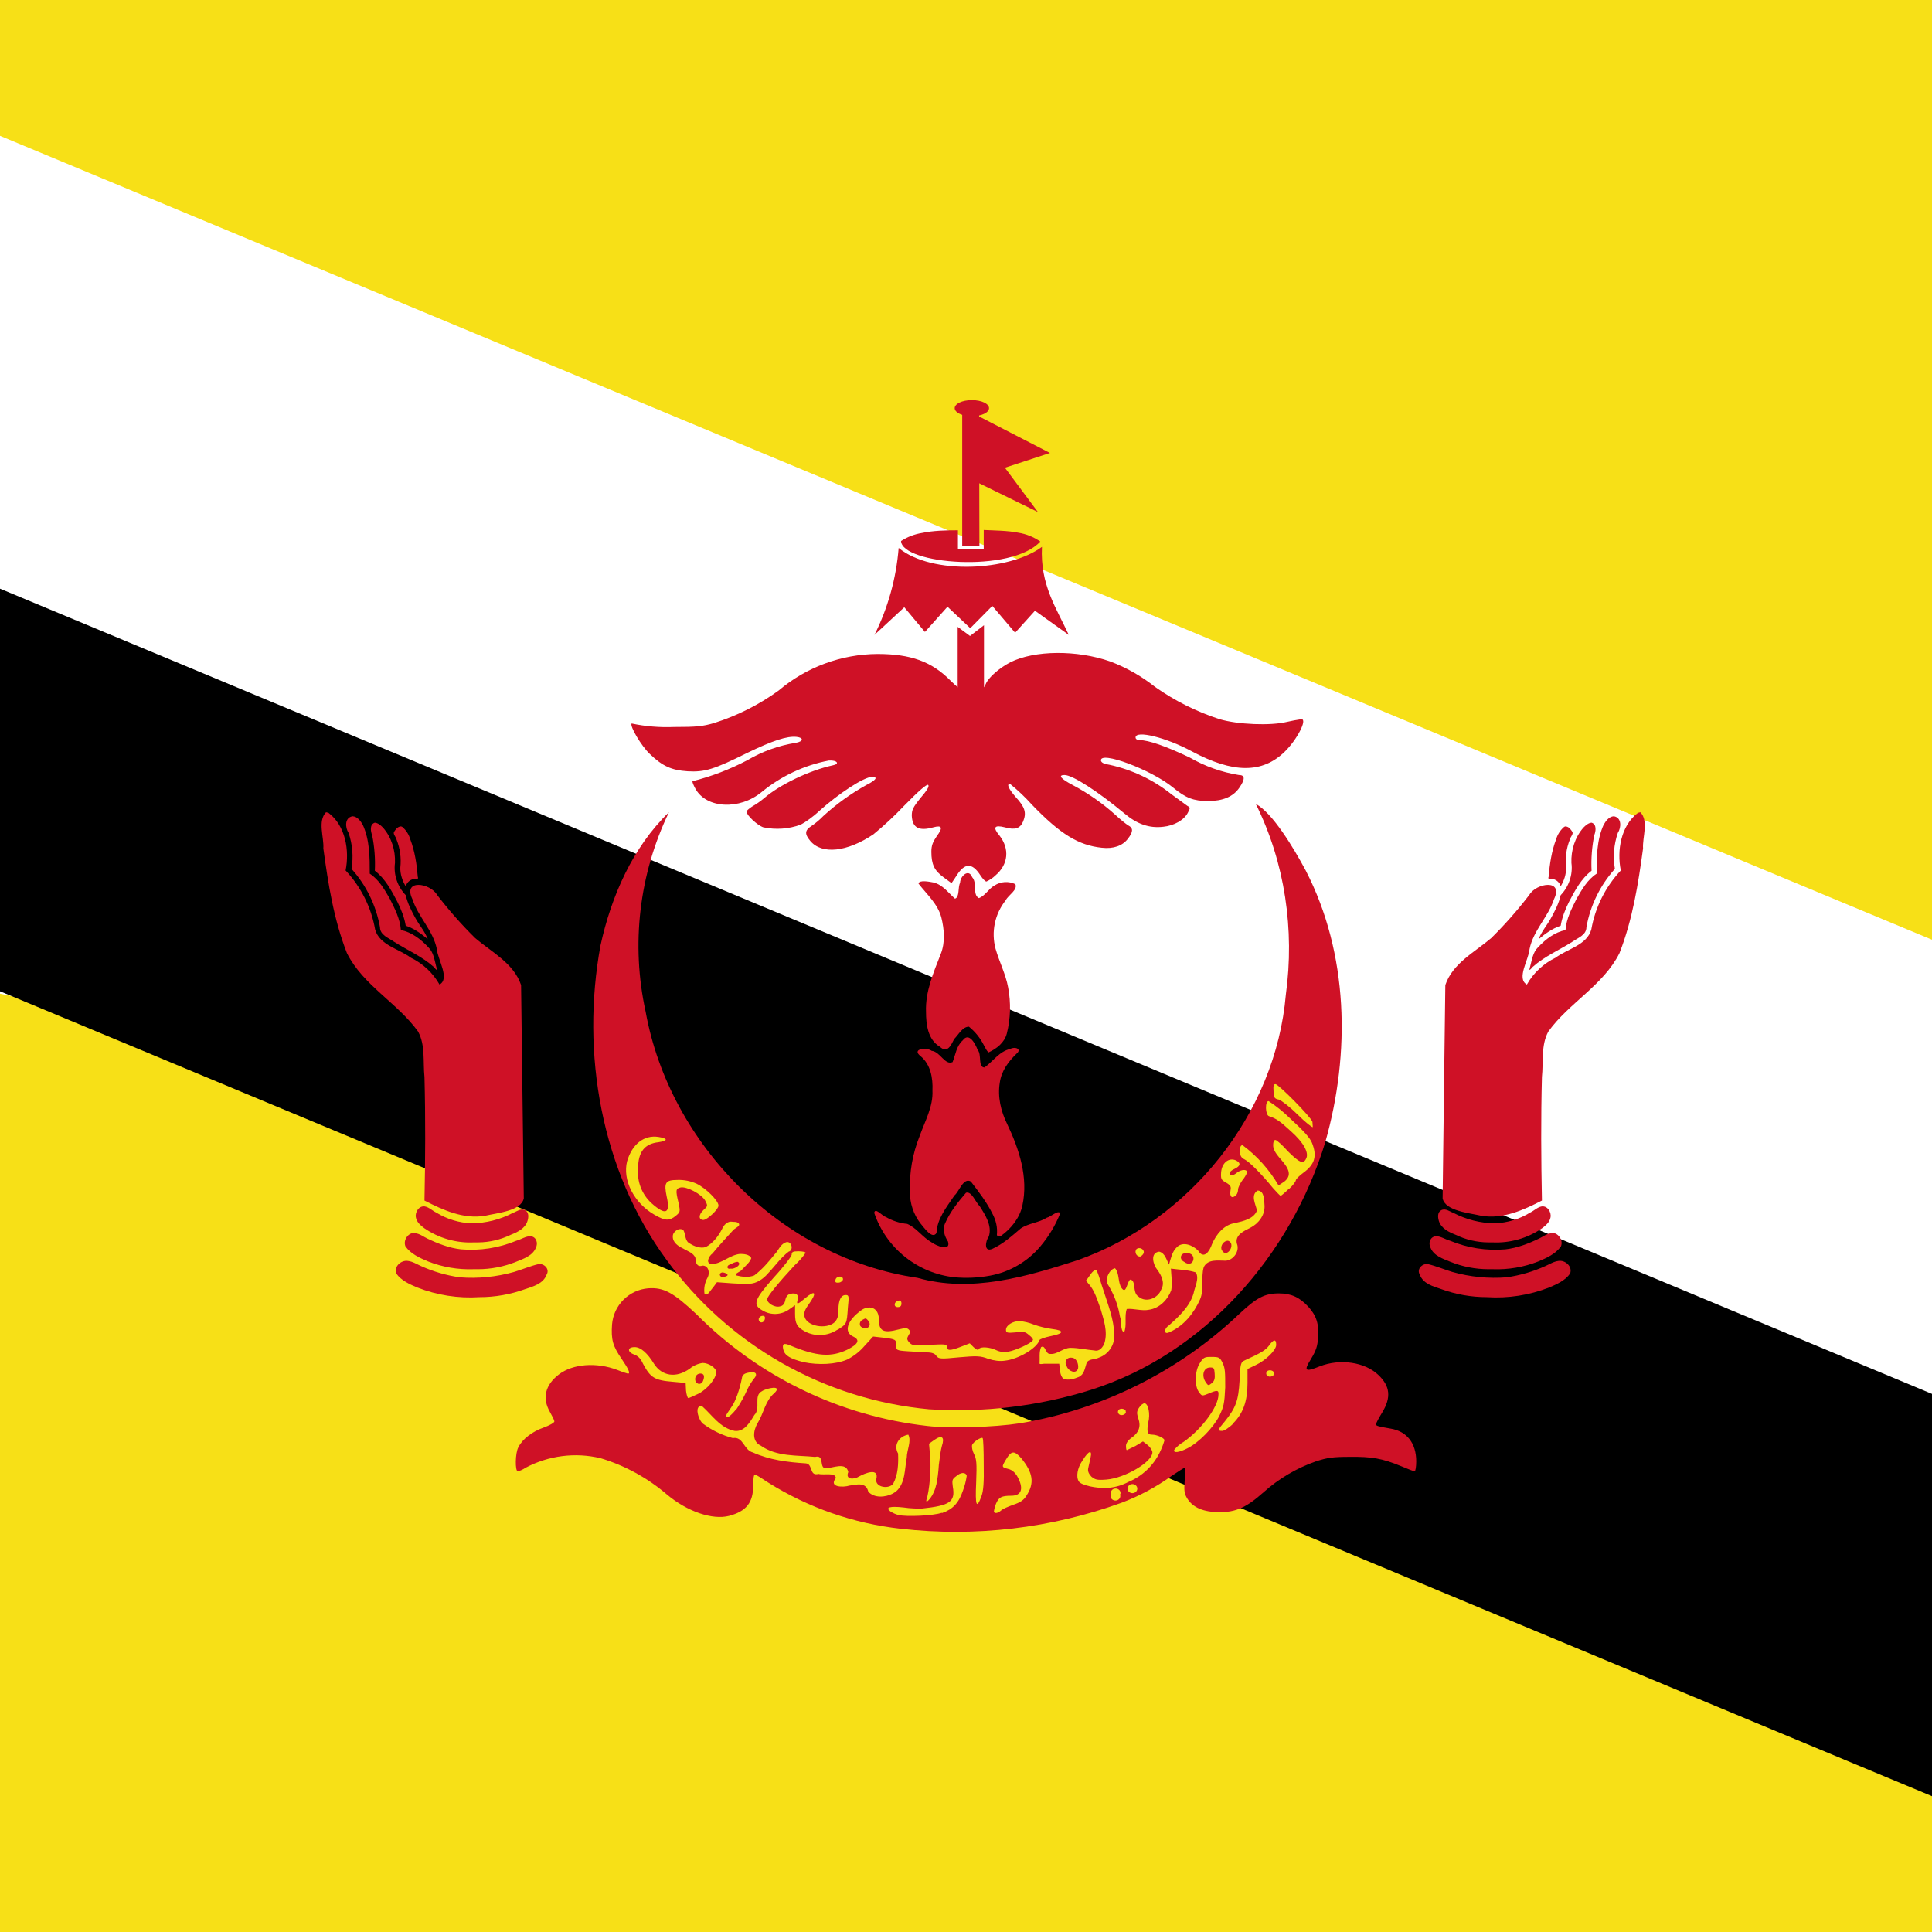 <svg width="52" height="52" viewBox="0 0 52 52" fill="none" xmlns="http://www.w3.org/2000/svg">
<rect x="0" y="0" width="52" height="52" fill="#333333" stroke="none"/>
<g clip-path="url(#clip0_10166_174244)">
<rect width="52" height="52" fill="#F7E017"/>
<path d="M0 3.656V26.745L52 37.578V25.293L0 3.656Z" fill="white"/>
<path d="M0 15.844V26.68L52 48.344V37.517L0 15.844Z" fill="black"/>
<path d="M24.244 41.146C22.977 41.006 21.757 40.581 20.677 39.904C20.503 39.788 20.345 39.687 20.316 39.687C20.287 39.687 20.272 39.825 20.272 39.983C20.272 40.446 20.085 40.677 19.622 40.8C19.175 40.915 18.496 40.684 17.947 40.222C17.426 39.776 16.819 39.444 16.163 39.247C15.48 39.084 14.761 39.176 14.141 39.507C14.079 39.55 14.011 39.582 13.938 39.601C13.859 39.601 13.866 39.102 13.953 38.951C14.061 38.734 14.321 38.532 14.632 38.423C14.791 38.366 14.921 38.293 14.921 38.257C14.921 38.228 14.863 38.113 14.798 37.997C14.588 37.629 14.675 37.275 15.043 36.993C15.419 36.705 16.055 36.661 16.611 36.871C16.705 36.911 16.801 36.944 16.9 36.972C16.972 36.972 16.928 36.863 16.726 36.567C16.495 36.228 16.445 36.062 16.473 35.65C16.493 35.398 16.602 35.161 16.781 34.983C16.96 34.804 17.197 34.695 17.448 34.675C17.867 34.646 18.127 34.791 18.748 35.376C20.417 37.055 22.608 38.115 24.959 38.38C25.559 38.452 26.751 38.416 27.451 38.308C29.671 37.938 31.728 36.911 33.359 35.361C33.821 34.928 34.038 34.812 34.421 34.812C34.746 34.812 34.977 34.913 35.215 35.173C35.432 35.412 35.504 35.636 35.475 36.004C35.461 36.235 35.425 36.343 35.287 36.575C35.085 36.9 35.121 36.936 35.518 36.777C36.067 36.56 36.739 36.661 37.1 37.008C37.418 37.311 37.447 37.614 37.201 38.019C37.107 38.171 37.035 38.308 37.035 38.337C37.035 38.38 37.107 38.395 37.432 38.452C37.866 38.525 38.118 38.842 38.118 39.333C38.118 39.478 38.097 39.601 38.075 39.601C38.053 39.601 37.887 39.536 37.714 39.463C37.208 39.254 36.919 39.203 36.327 39.211C35.88 39.211 35.728 39.232 35.417 39.333C34.898 39.514 34.419 39.797 34.009 40.164C33.547 40.576 33.258 40.706 32.81 40.698C32.391 40.698 32.109 40.576 31.958 40.337C31.878 40.207 31.864 40.135 31.886 39.846C31.9 39.658 31.893 39.507 31.886 39.507C31.864 39.507 31.705 39.608 31.524 39.731C31.112 40.026 30.663 40.267 30.188 40.446C28.288 41.134 26.253 41.374 24.244 41.146Z" fill="#CF1126"/>
<path d="M25.011 37.932C23.613 37.803 22.26 37.378 21.041 36.684C19.821 35.99 18.764 35.044 17.94 33.909C16.178 31.511 15.629 28.34 16.163 25.444C16.452 24.123 17.03 22.801 18.005 21.862C17.201 23.53 16.98 25.42 17.377 27.228C18.027 30.825 21.06 33.865 24.693 34.393C26.137 34.804 27.618 34.364 28.99 33.923C32.023 32.854 34.334 29.98 34.609 26.766C34.847 25.033 34.587 23.22 33.8 21.638C34.248 21.877 34.811 22.808 35.143 23.429C36.299 25.668 36.349 28.348 35.671 30.738C34.746 33.779 32.421 36.444 29.351 37.412C27.951 37.849 26.482 38.025 25.018 37.932H25.011Z" fill="#CF1126"/>
<path d="M10.978 33.938C10.797 33.91 10.595 34.09 10.667 34.278C10.797 34.466 11.028 34.567 11.23 34.653C11.763 34.861 12.335 34.95 12.906 34.913C13.325 34.913 13.74 34.84 14.134 34.697C14.351 34.624 14.625 34.552 14.712 34.307C14.806 34.155 14.639 33.996 14.488 34.025C14.271 34.076 14.054 34.169 13.838 34.234C13.361 34.369 12.865 34.418 12.372 34.379C12.012 34.327 11.662 34.225 11.332 34.076C11.216 34.025 11.108 33.953 10.978 33.938Z" fill="#CF1126"/>
<path d="M11.18 33.186C10.999 33.157 10.841 33.373 10.913 33.547C11.057 33.749 11.296 33.857 11.519 33.951C11.91 34.105 12.328 34.176 12.747 34.161H12.856C13.212 34.162 13.566 34.093 13.896 33.959C14.091 33.879 14.336 33.8 14.423 33.583C14.488 33.46 14.437 33.287 14.278 33.272C14.148 33.272 14.026 33.359 13.896 33.395C13.425 33.59 12.915 33.669 12.408 33.626C12.09 33.59 11.794 33.475 11.505 33.337C11.397 33.287 11.303 33.207 11.18 33.193V33.186Z" fill="#CF1126"/>
<path d="M11.432 32.471C11.273 32.449 11.165 32.63 11.194 32.767C11.216 32.897 11.324 32.984 11.418 33.056C11.811 33.328 12.284 33.463 12.761 33.439H12.877C13.177 33.436 13.473 33.367 13.743 33.236C13.924 33.164 14.133 33.07 14.198 32.861C14.227 32.767 14.242 32.63 14.133 32.572C14.018 32.514 13.909 32.608 13.808 32.644C13.463 32.826 13.079 32.922 12.689 32.926C12.354 32.912 12.028 32.813 11.743 32.637C11.635 32.586 11.548 32.492 11.432 32.471Z" fill="#CF1126"/>
<path d="M8.775 21.862C8.544 22.1 8.724 22.534 8.703 22.837C8.833 23.79 8.984 24.751 9.338 25.654C9.772 26.52 10.696 26.99 11.252 27.763C11.454 28.131 11.382 28.579 11.425 28.99C11.454 30.095 11.447 31.208 11.425 32.313C11.931 32.573 12.473 32.818 13.05 32.724C13.39 32.645 14.025 32.594 14.098 32.255L14.025 26.513C13.83 25.928 13.231 25.625 12.79 25.249C12.422 24.886 12.079 24.497 11.765 24.087C11.577 23.762 10.833 23.653 11.1 24.202C11.259 24.686 11.656 25.04 11.758 25.545C11.779 25.827 12.119 26.34 11.83 26.499C11.652 26.185 11.382 25.933 11.057 25.776C10.739 25.538 10.212 25.437 10.097 25.018C9.992 24.422 9.716 23.87 9.302 23.429C9.41 22.895 9.302 22.223 8.84 21.877L8.775 21.862Z" fill="#CF1126"/>
<path d="M9.49 21.97C9.273 22.006 9.288 22.273 9.382 22.418C9.489 22.729 9.516 23.061 9.461 23.386C9.857 23.826 10.122 24.369 10.227 24.953C10.227 25.169 10.458 25.242 10.61 25.35C10.963 25.574 11.354 25.74 11.671 26.022C11.736 26.094 11.787 26.166 11.743 26.022C11.693 25.834 11.671 25.632 11.527 25.494C11.325 25.278 11.079 25.09 10.79 25.032C10.768 24.729 10.624 24.454 10.494 24.194C10.35 23.942 10.198 23.674 9.952 23.515C9.952 23.075 9.952 22.613 9.765 22.201C9.707 22.1 9.62 21.977 9.49 21.97Z" fill="#CF1126"/>
<path d="M10.089 22.143C9.945 22.186 9.974 22.374 10.017 22.482C10.08 22.796 10.104 23.116 10.089 23.436C10.371 23.652 10.537 23.97 10.696 24.273C10.797 24.476 10.884 24.692 10.92 24.916C11.144 24.988 11.339 25.133 11.512 25.277C11.44 25.075 11.295 24.916 11.187 24.721C11.079 24.526 10.97 24.317 10.92 24.093C10.703 23.869 10.588 23.544 10.631 23.226C10.645 22.887 10.537 22.533 10.306 22.273C10.248 22.215 10.176 22.15 10.089 22.143Z" fill="#CF1126"/>
<path d="M10.775 22.245C10.689 22.259 10.645 22.331 10.602 22.396C10.58 22.462 10.66 22.526 10.674 22.599C10.768 22.837 10.803 23.095 10.775 23.35C10.768 23.53 10.833 23.711 10.92 23.855C10.936 23.8 10.969 23.75 11.014 23.714C11.059 23.678 11.115 23.657 11.172 23.653C11.209 23.653 11.274 23.668 11.245 23.603C11.216 23.256 11.165 22.909 11.043 22.591C11.007 22.466 10.937 22.354 10.84 22.267C10.826 22.252 10.797 22.238 10.768 22.245H10.775Z" fill="#CF1126"/>
<path d="M41.948 33.938C42.129 33.91 42.331 34.09 42.259 34.278C42.129 34.466 41.898 34.567 41.696 34.653C41.163 34.861 40.591 34.95 40.02 34.913C39.601 34.913 39.186 34.84 38.792 34.697C38.575 34.624 38.301 34.552 38.214 34.307C38.12 34.155 38.287 33.996 38.438 34.025C38.655 34.076 38.872 34.169 39.088 34.234C39.565 34.369 40.061 34.418 40.554 34.379C40.913 34.327 41.264 34.225 41.594 34.076C41.71 34.025 41.818 33.953 41.948 33.938Z" fill="#CF1126"/>
<path d="M41.746 33.186C41.926 33.157 42.085 33.373 42.013 33.547C41.869 33.749 41.63 33.857 41.407 33.951C41.016 34.105 40.598 34.176 40.179 34.161H40.07C39.714 34.162 39.36 34.093 39.03 33.959C38.835 33.879 38.59 33.8 38.503 33.583C38.438 33.46 38.489 33.287 38.648 33.272C38.778 33.272 38.9 33.359 39.03 33.395C39.501 33.59 40.011 33.669 40.518 33.626C40.836 33.59 41.132 33.475 41.421 33.337C41.529 33.287 41.623 33.207 41.746 33.193V33.186Z" fill="#CF1126"/>
<path d="M41.494 32.471C41.653 32.449 41.761 32.63 41.732 32.767C41.71 32.897 41.602 32.984 41.508 33.056C41.115 33.328 40.642 33.463 40.165 33.439H40.049C39.749 33.436 39.453 33.367 39.182 33.236C39.002 33.164 38.792 33.07 38.727 32.861C38.699 32.767 38.684 32.63 38.792 32.572C38.908 32.514 39.016 32.608 39.117 32.644C39.463 32.826 39.847 32.922 40.237 32.926C40.572 32.912 40.898 32.813 41.183 32.637C41.291 32.586 41.378 32.492 41.494 32.471Z" fill="#CF1126"/>
<path d="M44.151 21.862C44.382 22.1 44.202 22.534 44.223 22.837C44.093 23.79 43.942 24.751 43.588 25.654C43.154 26.52 42.23 26.99 41.674 27.763C41.472 28.131 41.544 28.579 41.501 28.99C41.472 30.095 41.479 31.208 41.501 32.313C40.995 32.573 40.453 32.818 39.876 32.724C39.536 32.645 38.901 32.594 38.828 32.255L38.901 26.513C39.096 25.928 39.695 25.625 40.136 25.249C40.504 24.886 40.846 24.497 41.161 24.087C41.349 23.762 42.093 23.653 41.826 24.202C41.667 24.686 41.27 25.04 41.168 25.545C41.147 25.827 40.807 26.34 41.096 26.499C41.274 26.185 41.544 25.933 41.869 25.776C42.187 25.538 42.714 25.437 42.83 25.018C42.934 24.422 43.21 23.87 43.624 23.429C43.516 22.895 43.624 22.223 44.086 21.877L44.151 21.862Z" fill="#CF1126"/>
<path d="M43.436 21.97C43.653 22.006 43.638 22.273 43.544 22.418C43.437 22.729 43.41 23.061 43.465 23.386C43.069 23.826 42.804 24.369 42.699 24.953C42.699 25.169 42.468 25.242 42.316 25.35C41.962 25.574 41.572 25.74 41.255 26.022C41.19 26.094 41.139 26.166 41.182 26.022C41.233 25.834 41.255 25.632 41.399 25.494C41.601 25.278 41.847 25.09 42.136 25.032C42.157 24.729 42.302 24.454 42.432 24.194C42.576 23.942 42.728 23.674 42.974 23.515C42.974 23.075 42.974 22.613 43.161 22.201C43.219 22.1 43.306 21.977 43.436 21.97Z" fill="#CF1126"/>
<path d="M42.837 22.143C42.981 22.186 42.952 22.374 42.909 22.482C42.846 22.796 42.822 23.116 42.837 23.436C42.555 23.652 42.389 23.97 42.23 24.273C42.129 24.476 42.042 24.692 42.006 24.916C41.782 24.988 41.587 25.133 41.414 25.277C41.486 25.075 41.631 24.916 41.739 24.721C41.847 24.526 41.956 24.317 42.006 24.093C42.223 23.869 42.338 23.544 42.295 23.226C42.281 22.887 42.389 22.533 42.62 22.273C42.678 22.215 42.75 22.15 42.837 22.143Z" fill="#CF1126"/>
<path d="M42.151 22.245C42.237 22.259 42.281 22.331 42.324 22.396C42.346 22.462 42.266 22.526 42.252 22.599C42.157 22.837 42.123 23.095 42.151 23.35C42.158 23.53 42.093 23.711 42.006 23.855C41.99 23.8 41.957 23.75 41.912 23.714C41.867 23.678 41.811 23.657 41.754 23.653C41.717 23.653 41.652 23.668 41.681 23.603C41.71 23.256 41.761 22.909 41.883 22.591C41.919 22.466 41.989 22.354 42.086 22.267C42.1 22.252 42.129 22.238 42.158 22.245H42.151Z" fill="#CF1126"/>
<path d="M25.689 34.378C25.202 34.325 24.739 34.134 24.356 33.827C23.974 33.52 23.687 33.11 23.53 32.645C23.552 32.486 23.747 32.731 23.84 32.753C24.017 32.858 24.214 32.922 24.418 32.941C24.671 33.049 24.83 33.302 25.076 33.439C25.191 33.526 25.596 33.699 25.516 33.418C25.422 33.273 25.357 33.085 25.444 32.912C25.574 32.616 25.783 32.356 26 32.103C26.152 32.053 26.26 32.363 26.368 32.464C26.52 32.703 26.708 32.992 26.614 33.28C26.527 33.389 26.469 33.714 26.708 33.613C26.997 33.483 27.235 33.266 27.473 33.064C27.69 32.919 27.957 32.912 28.174 32.775C28.282 32.753 28.492 32.551 28.535 32.659C28.406 32.982 28.225 33.282 28 33.548C27.653 33.96 27.173 34.238 26.643 34.335C26.325 34.393 26.007 34.407 25.689 34.378Z" fill="#CF1126"/>
<path d="M26.831 33.237C26.852 33.042 26.809 32.847 26.708 32.66C26.556 32.356 26.347 32.082 26.13 31.8C25.928 31.685 25.82 32.067 25.689 32.176C25.48 32.486 25.22 32.804 25.206 33.187C25.09 33.367 24.873 33.042 24.779 32.934C24.587 32.687 24.485 32.381 24.491 32.067C24.473 31.559 24.562 31.052 24.751 30.58C24.895 30.175 25.119 29.785 25.097 29.352C25.112 29.012 25.047 28.651 24.779 28.427C24.52 28.225 24.946 28.182 25.076 28.283C25.307 28.305 25.43 28.68 25.639 28.586C25.718 28.391 25.74 28.153 25.913 28.001C26.079 27.77 26.253 28.095 26.311 28.254C26.433 28.384 26.311 28.724 26.498 28.731C26.73 28.565 26.896 28.297 27.192 28.232C27.314 28.16 27.517 28.232 27.358 28.362C27.141 28.572 26.953 28.825 26.91 29.135C26.845 29.518 26.939 29.908 27.105 30.247C27.43 30.926 27.683 31.692 27.517 32.45C27.445 32.782 27.213 33.071 26.939 33.266C26.903 33.288 26.845 33.288 26.831 33.237Z" fill="#CF1126"/>
<path d="M26.484 28.138C26.387 27.943 26.249 27.77 26.079 27.633C25.906 27.633 25.798 27.849 25.682 27.965C25.603 28.117 25.502 28.369 25.299 28.174C24.974 27.987 24.924 27.575 24.924 27.235C24.902 26.687 25.126 26.174 25.321 25.675C25.444 25.365 25.415 25.011 25.336 24.693C25.242 24.332 24.946 24.072 24.722 23.783C24.736 23.675 25.025 23.733 25.133 23.754C25.379 23.819 25.523 24.029 25.704 24.188C25.834 24.144 25.776 23.884 25.841 23.762C25.841 23.588 26.072 23.364 26.166 23.61C26.311 23.769 26.166 24.079 26.347 24.173C26.52 24.108 26.607 23.921 26.766 23.834C26.849 23.78 26.944 23.749 27.043 23.742C27.141 23.736 27.24 23.755 27.329 23.798C27.394 23.957 27.141 24.087 27.069 24.231C26.925 24.411 26.825 24.622 26.777 24.848C26.729 25.074 26.735 25.308 26.794 25.531C26.896 25.892 27.069 26.217 27.134 26.578C27.212 26.99 27.2 27.414 27.098 27.82C27.033 28.066 26.823 28.225 26.607 28.326C26.549 28.276 26.52 28.203 26.484 28.138Z" fill="#CF1126"/>
<path d="M25.393 23.611C25.148 23.431 25.068 23.265 25.068 22.925C25.068 22.759 25.105 22.665 25.213 22.506C25.386 22.275 25.357 22.203 25.119 22.268C24.736 22.376 24.556 22.282 24.541 21.957C24.541 21.799 24.57 21.733 24.779 21.474C24.953 21.271 25.018 21.163 24.982 21.127C24.946 21.098 24.743 21.271 24.332 21.69C24.074 21.962 23.799 22.218 23.508 22.456C22.801 22.932 22.122 23.005 21.811 22.636C21.652 22.448 21.66 22.347 21.84 22.232C21.955 22.154 22.062 22.065 22.158 21.965C22.512 21.641 22.902 21.36 23.321 21.127C23.581 20.997 23.638 20.91 23.472 20.91C23.256 20.91 22.57 21.358 22.042 21.835C21.891 21.979 21.667 22.138 21.551 22.196C21.23 22.313 20.882 22.338 20.547 22.268C20.388 22.217 20.092 21.943 20.092 21.842C20.092 21.82 20.165 21.762 20.237 21.712C20.354 21.645 20.466 21.568 20.569 21.481C20.988 21.12 21.782 20.737 22.411 20.6C22.613 20.564 22.533 20.455 22.309 20.47C21.647 20.596 21.026 20.887 20.504 21.315C19.904 21.813 19.002 21.762 18.713 21.221C18.662 21.127 18.626 21.04 18.641 21.026C19.152 20.897 19.647 20.707 20.114 20.462C20.516 20.225 20.96 20.066 21.421 19.993C21.623 19.957 21.638 19.856 21.443 19.834C21.183 19.805 20.793 19.935 20.107 20.267C19.218 20.708 18.966 20.787 18.503 20.759C18.07 20.73 17.832 20.621 17.492 20.296C17.261 20.08 16.943 19.538 17.001 19.473C17.376 19.552 17.759 19.583 18.142 19.567C18.742 19.567 18.908 19.552 19.226 19.459C19.846 19.262 20.432 18.967 20.959 18.585C21.702 17.956 22.643 17.608 23.617 17.602C24.512 17.602 25.076 17.805 25.581 18.317C25.755 18.491 25.899 18.599 25.921 18.577C25.942 18.556 25.964 18.252 25.971 17.906C25.971 17.906 26.238 17.877 26.296 17.956C26.296 18.512 26.296 18.563 26.383 18.563C26.433 18.563 26.491 18.505 26.527 18.419C26.599 18.238 26.888 17.985 27.192 17.826C27.842 17.501 28.976 17.487 29.886 17.805C30.321 17.97 30.727 18.201 31.092 18.491C31.623 18.864 32.207 19.157 32.825 19.357C33.316 19.502 34.197 19.538 34.638 19.43C34.767 19.4 34.897 19.376 35.028 19.357C35.194 19.357 34.912 19.906 34.58 20.231C33.973 20.823 33.186 20.816 32.081 20.224C31.388 19.849 30.564 19.646 30.564 19.849C30.564 19.892 30.608 19.921 30.673 19.921C30.911 19.921 31.373 20.08 32.023 20.39C32.432 20.626 32.88 20.785 33.345 20.86C33.511 20.86 33.518 20.968 33.359 21.199C33.193 21.445 32.912 21.56 32.514 21.56C32.132 21.56 31.915 21.481 31.576 21.199C30.998 20.722 29.582 20.188 29.633 20.477C29.647 20.527 29.712 20.564 29.864 20.585C30.474 20.718 31.045 20.99 31.532 21.38L31.958 21.69C32.038 21.733 32.038 21.748 31.973 21.871C31.872 22.073 31.597 22.225 31.308 22.253C30.933 22.297 30.601 22.181 30.261 21.892C29.539 21.293 28.867 20.86 28.651 20.86C28.47 20.86 28.549 20.961 28.867 21.127C29.278 21.345 29.662 21.611 30.008 21.921C30.153 22.058 30.319 22.189 30.369 22.217C30.507 22.29 30.5 22.391 30.355 22.578C30.211 22.766 29.965 22.853 29.654 22.817C29.033 22.752 28.542 22.456 27.777 21.661C27.595 21.458 27.397 21.27 27.184 21.098C27.083 21.098 27.148 21.235 27.343 21.459C27.589 21.726 27.632 21.878 27.538 22.109C27.459 22.297 27.322 22.347 27.047 22.268C26.758 22.196 26.715 22.268 26.903 22.492C27.177 22.846 27.141 23.265 26.794 23.561C26.723 23.63 26.64 23.686 26.549 23.727C26.52 23.727 26.448 23.655 26.383 23.553C26.166 23.221 25.971 23.221 25.755 23.553C25.709 23.627 25.661 23.7 25.61 23.77C25.537 23.718 25.465 23.665 25.393 23.611Z" fill="#CF1126"/>
<path d="M26.484 16.828L26.108 17.117L25.776 16.872V18.88H26.484V16.828Z" fill="#CF1126"/>
<path d="M24.187 14.755C24.121 15.567 23.901 16.359 23.537 17.088L24.339 16.344L24.895 17.009L25.502 16.33L26.115 16.908L26.708 16.308L27.322 17.03L27.856 16.438L28.766 17.088C28.434 16.366 27.993 15.745 28.044 14.719C27.17 15.369 25.083 15.485 24.187 14.748V14.755Z" fill="#CF1126"/>
<path d="M25.783 14.273C25.458 14.273 25.119 14.28 24.815 14.345C24.614 14.377 24.422 14.451 24.252 14.562C24.274 15.183 27.213 15.435 28 14.576C27.823 14.453 27.621 14.372 27.408 14.338C27.119 14.28 26.787 14.28 26.477 14.265V14.778H25.783V14.273Z" fill="#CF1126"/>
<path d="M26.353 11.123H25.898V14.691H26.361L26.353 11.123Z" fill="#CF1126"/>
<path d="M26.353 11.21L26.18 12.922L27.935 13.781L27.047 12.589L28.26 12.192L26.353 11.21ZM26.158 10.77C25.891 10.77 25.696 10.871 25.696 10.986C25.696 11.102 25.891 11.203 26.158 11.203C26.426 11.203 26.62 11.102 26.62 10.986C26.62 10.871 26.426 10.77 26.158 10.77Z" fill="#CF1126"/>
<path d="M25.35 40.726C25.645 40.624 25.807 40.451 25.919 40.116C25.967 39.988 26.001 39.856 26.02 39.72C25.99 39.619 25.858 39.619 25.726 39.74C25.624 39.812 25.624 39.852 25.645 40.015C25.716 40.421 25.573 40.523 24.802 40.604C24.73 40.604 24.507 40.604 24.314 40.573C23.948 40.533 23.826 40.573 23.959 40.675C24.027 40.721 24.102 40.756 24.182 40.776C24.385 40.827 25.137 40.797 25.35 40.715V40.726ZM26.945 40.654C26.985 40.614 27.127 40.553 27.27 40.502C27.452 40.441 27.554 40.38 27.625 40.258C27.848 39.923 27.808 39.639 27.483 39.243C27.3 39.04 27.219 39.04 27.076 39.283C26.955 39.487 26.955 39.487 27.137 39.537C27.239 39.558 27.32 39.639 27.371 39.72C27.564 40.055 27.503 40.258 27.219 40.258C26.955 40.258 26.884 40.299 26.812 40.462C26.783 40.53 26.763 40.602 26.752 40.675C26.752 40.746 26.853 40.736 26.945 40.654ZM26.416 40.269C26.467 40.137 26.487 39.903 26.477 39.416C26.477 39.04 26.467 38.725 26.447 38.705C26.406 38.674 26.193 38.806 26.162 38.898C26.152 38.948 26.173 39.05 26.213 39.131C26.284 39.263 26.294 39.385 26.274 39.893C26.244 40.533 26.284 40.634 26.416 40.269Z" fill="#F7E017"/>
<path d="M25.198 39.975C25.229 39.853 25.259 39.609 25.269 39.427C25.29 39.254 25.32 39.02 25.351 38.919C25.432 38.675 25.351 38.614 25.147 38.756L25.005 38.858L25.036 39.213C25.066 39.538 25.015 40.138 24.934 40.371C24.924 40.442 24.954 40.422 25.036 40.331C25.115 40.221 25.17 40.097 25.198 39.965V39.975ZM24.111 40.148C24.375 39.924 24.345 39.538 24.406 39.234C24.406 39.031 24.538 38.787 24.447 38.614C24.203 38.655 24.04 38.888 24.172 39.122C24.183 39.396 24.172 39.691 24.04 39.934C23.929 40.087 23.563 40.036 23.583 39.823C23.675 39.488 23.279 39.65 23.116 39.742C22.994 39.823 22.74 39.833 22.832 39.62C22.771 39.335 22.415 39.518 22.222 39.518C22.04 39.518 22.202 39.142 21.938 39.213C21.451 39.163 20.902 39.213 20.476 38.909C20.232 38.797 20.272 38.502 20.394 38.299C20.557 38.035 20.597 37.7 20.841 37.497C21.085 37.263 20.618 37.365 20.506 37.446C20.272 37.568 20.486 37.903 20.303 38.086C20.181 38.289 20.029 38.543 19.775 38.513C19.389 38.441 19.165 38.086 18.901 37.852C18.668 37.802 18.8 38.228 18.922 38.32C19.162 38.498 19.434 38.629 19.724 38.706C20.008 38.655 20.018 39.031 20.262 39.092C20.709 39.295 21.207 39.356 21.684 39.386C21.887 39.396 21.776 39.742 22.029 39.67C22.172 39.711 22.486 39.62 22.497 39.782C22.294 40.036 22.7 40.036 22.862 39.985C23.065 39.955 23.309 39.884 23.37 40.148C23.532 40.331 23.837 40.3 24.03 40.199L24.111 40.148Z" fill="#F7E017"/>
<path d="M19.805 37.954C19.876 37.852 19.998 37.649 20.069 37.497C20.124 37.363 20.196 37.237 20.282 37.121C20.414 36.979 20.343 36.898 20.13 36.948C20.028 36.969 19.977 37.009 19.967 37.101C19.906 37.406 19.795 37.72 19.693 37.862C19.51 38.127 19.51 38.137 19.591 38.137C19.622 38.137 19.713 38.056 19.795 37.954H19.805ZM17.083 36.258C16.88 36.258 16.88 36.39 17.073 36.461C17.164 36.491 17.245 36.562 17.306 36.705C17.509 37.081 17.611 37.152 18.119 37.192L18.454 37.223L18.464 37.426C18.474 37.527 18.505 37.629 18.525 37.629C18.555 37.629 18.677 37.568 18.809 37.507C19.043 37.385 19.277 37.101 19.277 36.928C19.277 36.816 19.073 36.684 18.911 36.684C18.784 36.703 18.665 36.756 18.566 36.837C18.2 37.101 17.814 37.04 17.601 36.705C17.428 36.42 17.245 36.258 17.083 36.258ZM18.85 36.969C18.952 36.969 18.972 37.04 18.921 37.172C18.881 37.273 18.759 37.273 18.718 37.172C18.688 37.07 18.748 36.969 18.85 36.969ZM32.551 36.522C32.419 36.522 32.378 36.552 32.297 36.684C32.155 36.888 32.145 37.324 32.277 37.477C32.348 37.578 32.358 37.578 32.531 37.507C32.764 37.406 32.805 37.416 32.795 37.538C32.795 37.862 32.337 38.472 31.86 38.807C31.763 38.861 31.676 38.934 31.606 39.02C31.566 39.122 31.748 39.091 31.962 38.98C32.266 38.827 32.652 38.431 32.815 38.116C32.937 37.862 32.957 37.781 32.977 37.344C32.977 36.938 32.977 36.827 32.906 36.684C32.835 36.532 32.805 36.522 32.612 36.522H32.551ZM32.571 36.806C32.673 36.806 32.683 36.827 32.693 36.969C32.703 37.091 32.693 37.162 32.622 37.223C32.52 37.304 32.52 37.304 32.439 37.182C32.337 37.009 32.398 36.806 32.571 36.806ZM30.377 39.884C30.741 39.732 31.036 39.454 31.21 39.102C31.264 38.994 31.308 38.882 31.342 38.766C31.342 38.706 31.139 38.614 31.007 38.614C30.875 38.614 30.865 38.523 30.905 38.289C30.966 38.056 30.905 37.771 30.804 37.771C30.763 37.771 30.702 37.822 30.662 37.883C30.591 37.984 30.591 38.035 30.641 38.188C30.712 38.391 30.652 38.563 30.459 38.695C30.357 38.766 30.306 38.848 30.306 38.919C30.306 38.98 30.316 39.031 30.327 39.031L30.56 38.919L30.763 38.797L30.895 38.898C30.956 38.949 31.017 39.041 31.017 39.091C31.017 39.345 30.286 39.782 29.778 39.823C29.514 39.843 29.474 39.823 29.372 39.741C29.301 39.66 29.27 39.599 29.291 39.508L29.352 39.234C29.402 39.01 29.301 39.041 29.138 39.305C28.996 39.508 28.956 39.752 29.037 39.873C29.098 39.975 29.514 40.066 29.809 40.046C29.991 40.036 30.184 39.985 30.377 39.884ZM33.191 38.309C33.455 38.045 33.577 37.72 33.577 37.223V36.847L33.79 36.745C34.074 36.613 34.349 36.339 34.349 36.197C34.349 36.034 34.277 36.044 34.156 36.217C34.064 36.339 33.952 36.41 33.505 36.613C33.394 36.664 33.384 36.694 33.363 37.162C33.333 37.7 33.262 37.893 32.957 38.269C32.774 38.482 32.764 38.513 32.896 38.513C32.947 38.513 33.079 38.431 33.201 38.309H33.191ZM30.296 38.005C30.327 37.934 30.174 37.883 30.113 37.944C30.083 37.974 30.083 38.015 30.103 38.045C30.144 38.116 30.276 38.096 30.306 38.015L30.296 38.005ZM34.288 36.979C34.318 36.898 34.166 36.847 34.105 36.908C34.074 36.938 34.074 36.989 34.095 37.009C34.135 37.081 34.267 37.06 34.298 36.979H34.288ZM29.484 34.176C29.382 34.227 29.331 34.338 29.26 34.43C29.209 34.46 29.25 34.491 29.28 34.531C29.463 34.724 29.534 34.988 29.626 35.242C29.707 35.527 29.819 35.841 29.727 36.146C29.687 36.258 29.595 36.38 29.463 36.349C29.24 36.329 29.027 36.278 28.813 36.278C28.61 36.278 28.458 36.461 28.265 36.441C28.133 36.451 28.143 36.187 28.021 36.258C27.96 36.4 27.991 36.552 27.98 36.705C28.011 36.725 28.072 36.705 28.102 36.705H28.509C28.529 36.847 28.519 37.009 28.62 37.111C28.762 37.162 28.915 37.111 29.037 37.06C29.179 36.999 29.199 36.827 29.24 36.705C29.28 36.562 29.463 36.603 29.575 36.542C29.702 36.498 29.812 36.414 29.887 36.302C29.962 36.19 29.999 36.057 29.991 35.923C29.981 35.506 29.819 35.11 29.697 34.724C29.636 34.552 29.595 34.379 29.524 34.206C29.524 34.196 29.504 34.176 29.484 34.186V34.176ZM28.834 36.542C28.976 36.542 29.037 36.715 29.016 36.837C28.956 36.999 28.752 36.898 28.712 36.776C28.641 36.674 28.691 36.532 28.834 36.542Z" fill="#F7E017"/>
<path d="M23.4 35.191C23.323 35.192 23.248 35.217 23.186 35.263C22.801 35.537 22.699 35.852 22.963 35.973C23.156 36.065 23.105 36.177 22.801 36.329C22.374 36.532 21.988 36.512 21.277 36.217C21.094 36.136 21.044 36.166 21.084 36.329C21.125 36.491 21.277 36.573 21.633 36.664C22.029 36.745 22.496 36.725 22.801 36.593C22.979 36.503 23.138 36.379 23.268 36.227L23.501 35.973L23.776 36.004C24.111 36.044 24.121 36.055 24.121 36.207C24.121 36.339 24.121 36.349 24.436 36.37L24.944 36.4C25.086 36.4 25.167 36.431 25.208 36.502C25.269 36.573 25.309 36.583 25.817 36.532C26.284 36.491 26.386 36.491 26.599 36.573C26.751 36.623 26.914 36.644 27.046 36.623C27.412 36.583 27.909 36.288 27.98 36.065C27.99 36.044 28.122 35.994 28.275 35.963C28.64 35.892 28.661 35.811 28.315 35.77C28.146 35.747 27.979 35.706 27.818 35.648C27.698 35.6 27.571 35.569 27.442 35.557C27.259 35.557 27.076 35.669 27.076 35.791C27.076 35.872 27.107 35.882 27.33 35.862C27.533 35.831 27.594 35.841 27.696 35.933C27.777 35.994 27.818 36.055 27.797 36.075C27.757 36.156 27.33 36.349 27.137 36.38C27.027 36.402 26.913 36.388 26.812 36.339C26.64 36.258 26.396 36.237 26.345 36.309C26.335 36.349 26.274 36.329 26.203 36.258L26.101 36.156L25.837 36.258C25.573 36.359 25.482 36.359 25.482 36.237C25.482 36.177 25.411 36.177 25.025 36.197C24.598 36.227 24.558 36.217 24.476 36.136C24.405 36.055 24.405 36.024 24.456 35.933C24.507 35.862 24.507 35.831 24.456 35.781C24.415 35.74 24.355 35.74 24.192 35.781C23.776 35.892 23.654 35.831 23.654 35.506C23.654 35.303 23.542 35.191 23.4 35.191ZM23.298 35.496C23.319 35.496 23.329 35.496 23.359 35.537C23.4 35.567 23.42 35.638 23.4 35.679C23.369 35.781 23.186 35.77 23.146 35.669C23.136 35.618 23.146 35.567 23.207 35.527L23.288 35.486L23.298 35.496Z" fill="#F7E017"/>
<path d="M22.547 35.791C22.791 35.628 22.791 35.648 22.821 35.191C22.852 34.887 22.852 34.856 22.76 34.856C22.638 34.856 22.567 34.988 22.567 35.252C22.567 35.415 22.547 35.496 22.466 35.587C22.242 35.791 21.714 35.699 21.653 35.435C21.633 35.344 21.653 35.263 21.765 35.11C21.999 34.785 21.948 34.704 21.663 34.948C21.46 35.12 21.43 35.12 21.47 34.978C21.501 34.846 21.43 34.785 21.267 34.826C21.196 34.846 21.156 34.897 21.135 34.998C21.115 35.1 21.064 35.151 20.993 35.161C20.861 35.202 20.648 35.08 20.648 34.968C20.648 34.897 20.973 34.501 21.389 34.054C21.5 33.954 21.599 33.842 21.684 33.719C21.684 33.698 21.592 33.678 21.491 33.678C21.338 33.678 21.308 33.698 21.308 33.77C21.308 33.81 21.095 34.094 20.831 34.379C20.292 34.988 20.252 35.12 20.526 35.273C20.633 35.337 20.755 35.369 20.879 35.365C21.003 35.361 21.124 35.322 21.227 35.252L21.399 35.13V35.354C21.399 35.628 21.45 35.719 21.674 35.841C21.809 35.91 21.96 35.941 22.112 35.932C22.264 35.923 22.41 35.874 22.537 35.791H22.547ZM33.851 32.043C33.648 32.165 33.8 32.419 33.831 32.581C33.749 32.805 33.465 32.866 33.252 32.916C32.947 32.957 32.734 33.221 32.622 33.485C32.561 33.658 32.409 33.922 32.246 33.658C32.104 33.516 31.84 33.404 31.677 33.566C31.545 33.688 31.515 33.871 31.464 34.034C31.393 33.912 31.363 33.729 31.2 33.688C30.946 33.719 31.038 34.044 31.149 34.176C31.261 34.328 31.363 34.531 31.251 34.714C31.17 34.938 30.845 35.08 30.642 34.897C30.469 34.795 30.591 34.46 30.418 34.44C30.327 34.511 30.317 34.856 30.184 34.663C30.083 34.501 30.134 34.277 30.012 34.135C29.87 34.156 29.748 34.399 29.799 34.541C29.974 34.812 30.092 35.117 30.144 35.435C30.195 35.567 30.144 35.811 30.256 35.862C30.337 35.659 30.256 35.435 30.327 35.232C30.509 35.212 30.733 35.293 30.926 35.252C31.21 35.212 31.434 34.978 31.525 34.724C31.556 34.521 31.525 34.338 31.515 34.145C31.738 34.176 31.972 34.176 32.185 34.247C32.287 34.409 32.155 34.643 32.124 34.816C32.013 35.181 31.718 35.445 31.444 35.689C31.332 35.76 31.312 35.943 31.485 35.852C31.86 35.689 32.135 35.344 32.297 34.978C32.419 34.704 32.317 34.389 32.399 34.105C32.51 33.881 32.785 33.932 32.988 33.932C33.191 33.922 33.374 33.678 33.292 33.475C33.231 33.241 33.485 33.13 33.648 33.048C33.871 32.937 34.054 32.703 34.034 32.439C34.024 32.307 34.034 32.053 33.851 32.043ZM33.049 33.394C33.292 33.465 33.008 33.922 32.876 33.627C32.846 33.526 32.937 33.394 33.049 33.394ZM31.931 33.729C32.246 33.709 32.135 34.166 31.87 33.962C31.728 33.891 31.769 33.719 31.931 33.729ZM20.587 35.496C20.597 35.445 20.577 35.415 20.536 35.415C20.445 35.415 20.394 35.496 20.434 35.557C20.475 35.628 20.577 35.587 20.587 35.496ZM24.263 35.09C24.263 35.019 24.233 34.988 24.182 35.009C24.06 35.029 24.04 35.181 24.162 35.181C24.233 35.181 24.263 35.151 24.263 35.08V35.09ZM19.724 32.886C19.571 32.855 19.48 32.977 19.429 33.089C19.328 33.282 19.185 33.465 18.992 33.566C18.85 33.607 18.688 33.546 18.576 33.475C18.424 33.404 18.464 33.231 18.393 33.109C18.291 33.028 18.109 33.14 18.109 33.272C18.099 33.444 18.261 33.546 18.393 33.607C18.505 33.678 18.667 33.719 18.718 33.861C18.718 33.983 18.759 34.115 18.911 34.064C19.074 34.064 19.114 34.267 19.043 34.389C18.969 34.522 18.94 34.675 18.962 34.826C19.043 34.897 19.124 34.724 19.185 34.663L19.297 34.511C19.581 34.531 19.876 34.562 20.16 34.552C20.363 34.552 20.546 34.419 20.668 34.277C20.861 34.074 21.013 33.851 21.227 33.688C21.379 33.648 21.298 33.363 21.135 33.444C20.993 33.505 20.953 33.658 20.851 33.759C20.688 33.962 20.516 34.166 20.302 34.328C20.15 34.389 19.977 34.369 19.815 34.328C19.754 34.277 19.947 34.227 19.977 34.166C20.069 34.064 20.181 33.983 20.221 33.861C20.17 33.759 20.018 33.749 19.916 33.749C19.642 33.78 19.439 34.003 19.175 34.023C18.972 34.023 19.074 33.81 19.175 33.739C19.348 33.526 19.541 33.323 19.734 33.109C19.785 33.048 19.977 32.987 19.856 32.906C19.815 32.886 19.764 32.886 19.724 32.886ZM19.856 33.962C19.988 34.034 19.764 34.166 19.673 34.145C19.551 34.176 19.551 34.054 19.652 34.034C19.713 34.003 19.785 33.962 19.856 33.962ZM19.439 34.247C19.51 34.247 19.673 34.318 19.52 34.359C19.419 34.44 19.297 34.277 19.439 34.247Z" fill="#F7E017"/>
<path d="M22.689 34.429C22.689 34.328 22.506 34.338 22.486 34.45C22.476 34.511 22.486 34.531 22.588 34.521C22.638 34.511 22.689 34.47 22.689 34.429ZM30.784 33.719C30.804 33.617 30.662 33.556 30.591 33.617C30.52 33.698 30.591 33.83 30.692 33.82C30.733 33.8 30.774 33.759 30.784 33.719ZM18.19 32.723C18.312 32.622 18.312 32.611 18.261 32.368C18.18 32.033 18.19 31.992 18.312 31.962C18.474 31.921 18.891 32.144 18.982 32.317C19.053 32.459 19.053 32.459 18.931 32.571C18.799 32.693 18.799 32.835 18.931 32.835C19.033 32.835 19.338 32.551 19.338 32.449C19.338 32.317 19.003 31.982 18.749 31.86C18.589 31.788 18.416 31.753 18.241 31.758C17.906 31.758 17.865 31.829 17.946 32.215C18.048 32.662 17.916 32.723 17.54 32.388C17.411 32.271 17.311 32.126 17.247 31.964C17.184 31.802 17.159 31.627 17.174 31.454C17.174 31.007 17.347 30.783 17.723 30.743C17.987 30.702 17.977 30.641 17.723 30.601C17.327 30.54 17.012 30.804 16.88 31.251C16.748 31.758 17.063 32.378 17.611 32.693C17.906 32.865 18.017 32.865 18.19 32.723ZM33.272 32.165C33.303 32.134 33.323 32.063 33.323 32.012C33.323 31.962 33.384 31.84 33.445 31.758C33.496 31.698 33.537 31.629 33.567 31.555C33.567 31.464 33.414 31.474 33.303 31.555C33.181 31.657 33.099 31.657 33.099 31.565C33.099 31.545 33.15 31.494 33.221 31.464C33.394 31.383 33.404 31.301 33.262 31.23C33.069 31.149 32.886 31.301 32.866 31.555C32.856 31.728 32.866 31.758 32.998 31.829C33.12 31.901 33.14 31.941 33.12 32.033C33.089 32.215 33.16 32.276 33.272 32.165ZM34.694 32.002C34.795 31.911 34.877 31.799 34.877 31.769C34.877 31.738 34.968 31.647 35.08 31.565C35.385 31.342 35.456 31.119 35.313 30.763C35.263 30.631 35.09 30.438 34.724 30.103C34.547 29.928 34.353 29.772 34.145 29.636C34.044 29.636 34.054 30.012 34.156 30.042C34.349 30.103 34.46 30.184 34.745 30.448C35.09 30.753 35.242 31.037 35.151 31.19C35.08 31.342 34.968 31.291 34.663 30.986C34.511 30.814 34.359 30.682 34.328 30.682C34.288 30.682 34.267 30.733 34.267 30.824C34.267 30.926 34.318 31.027 34.471 31.2C34.724 31.484 34.755 31.647 34.572 31.799C34.491 31.85 34.43 31.901 34.41 31.901C34.163 31.481 33.835 31.114 33.445 30.824C33.394 30.824 33.374 30.865 33.374 30.976C33.374 31.108 33.404 31.159 33.506 31.21C33.627 31.271 33.953 31.596 34.267 31.982C34.359 32.083 34.45 32.185 34.471 32.185C34.481 32.185 34.582 32.104 34.684 32.002H34.694ZM35.324 30.194C35.283 30.062 34.41 29.179 34.328 29.179C34.278 29.179 34.267 29.23 34.278 29.372C34.278 29.544 34.308 29.575 34.42 29.595C34.501 29.626 34.724 29.798 34.928 30.001C35.131 30.204 35.313 30.347 35.334 30.337L35.324 30.194ZM30.144 40.219C30.152 40.237 30.155 40.257 30.153 40.277C30.151 40.297 30.144 40.316 30.132 40.333C30.12 40.35 30.104 40.363 30.084 40.373C30.065 40.382 30.044 40.387 30.022 40.387C30 40.387 29.979 40.382 29.96 40.373C29.941 40.363 29.924 40.35 29.912 40.333C29.9 40.316 29.893 40.297 29.891 40.277C29.889 40.257 29.892 40.237 29.9 40.219C29.895 40.2 29.894 40.181 29.897 40.163C29.901 40.144 29.909 40.127 29.922 40.112C29.934 40.097 29.95 40.084 29.968 40.076C29.986 40.068 30.007 40.063 30.027 40.063C30.047 40.063 30.068 40.068 30.086 40.076C30.104 40.084 30.12 40.097 30.133 40.112C30.145 40.127 30.153 40.144 30.157 40.163C30.161 40.181 30.16 40.2 30.154 40.219H30.144ZM30.611 40.066C30.611 40.099 30.597 40.13 30.572 40.152C30.548 40.175 30.514 40.188 30.479 40.188C30.444 40.188 30.41 40.175 30.386 40.152C30.361 40.13 30.347 40.099 30.347 40.066C30.347 40.034 30.361 40.003 30.386 39.98C30.41 39.957 30.444 39.944 30.479 39.944C30.514 39.944 30.548 39.957 30.572 39.98C30.597 40.003 30.611 40.034 30.611 40.066Z" fill="#F7E017"/>
</g>
<defs>
<clipPath id="clip0_10166_174244">
<rect width="52" height="52" fill="white"/>
</clipPath>
</defs>
</svg>
